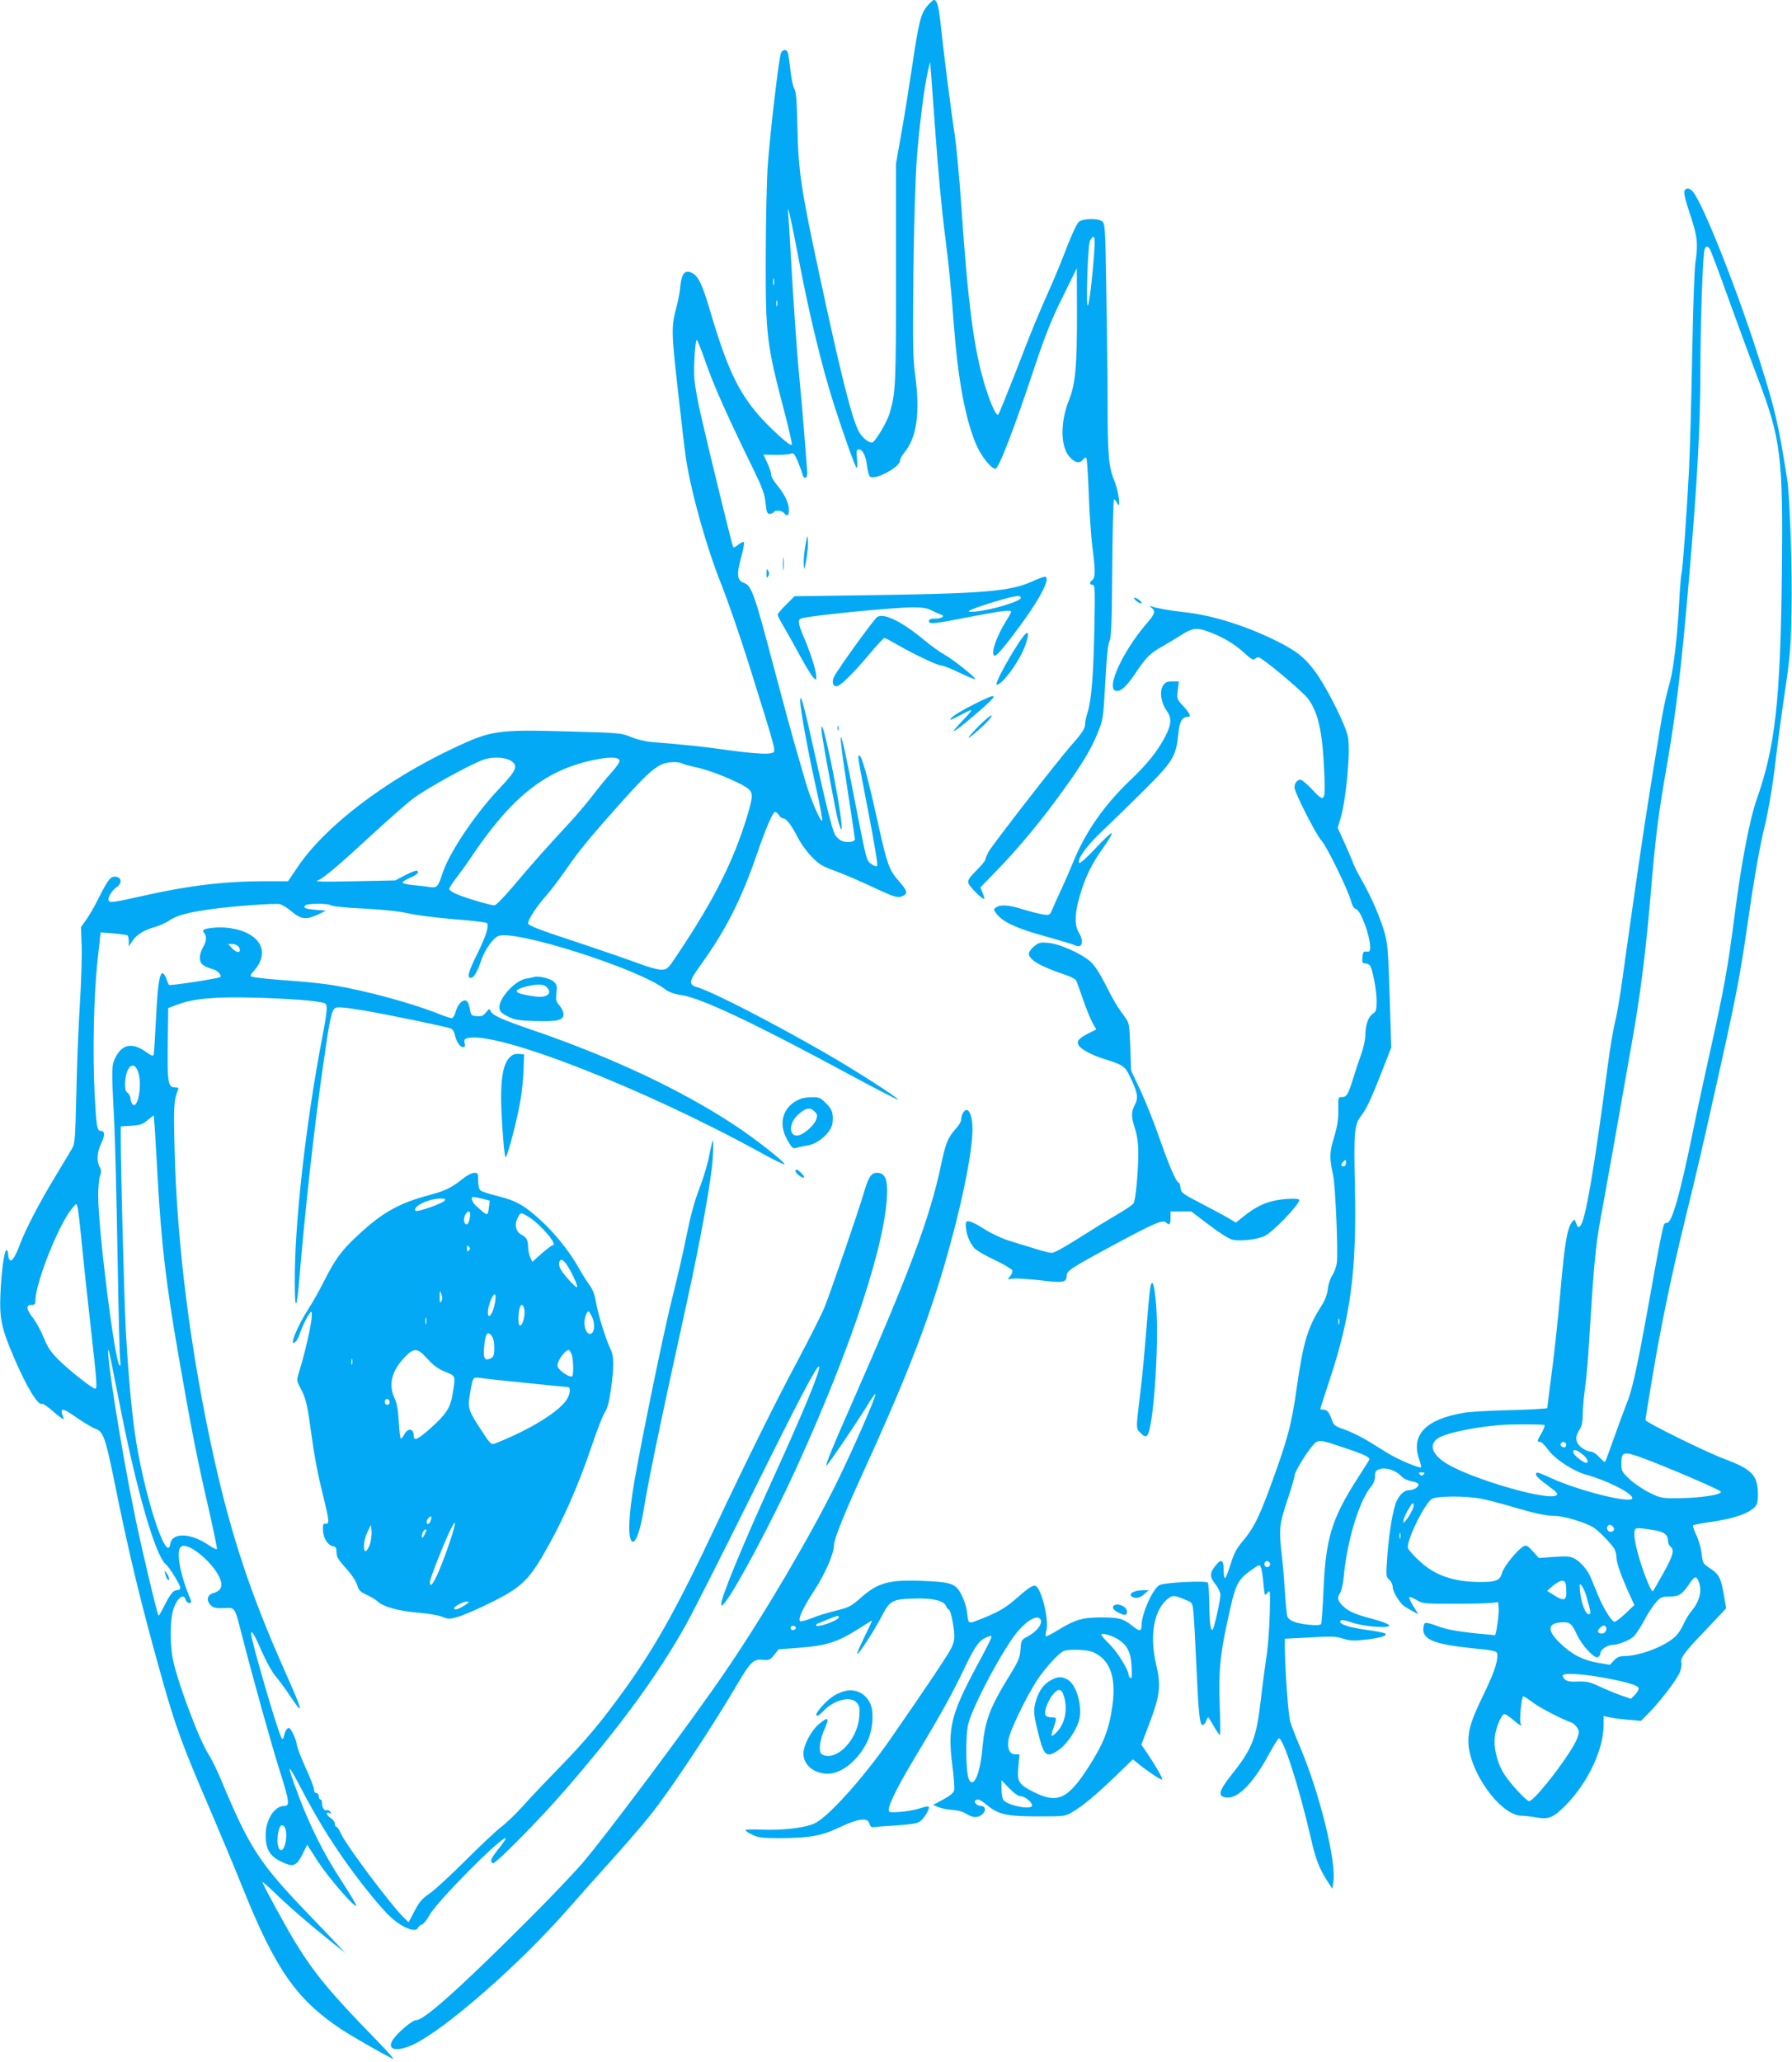 <?xml version="1.0" standalone="no"?>
<!DOCTYPE svg PUBLIC "-//W3C//DTD SVG 20010904//EN"
 "http://www.w3.org/TR/2001/REC-SVG-20010904/DTD/svg10.dtd">
<svg version="1.0" xmlns="http://www.w3.org/2000/svg"
 width="1113pt" height="1280pt" viewBox="0 0 1113 1280"
 preserveAspectRatio="xMidYMid meet">
<g transform="translate(0,1280) scale(0.1,-0.1)"
fill="#03a9f4" stroke="none">
<path d="M5761 12765 c-42 -48 -55 -102 -96 -379 -20 -133 -50 -322 -68 -421
l-32 -180 0 -685 c0 -698 -2 -739 -40 -866 -14 -50 -82 -165 -104 -179 -16
-10 -58 20 -82 58 -44 71 -115 351 -254 1002 -110 512 -126 623 -132 885 -4
173 -8 230 -19 248 -8 13 -19 62 -24 110 -6 48 -12 97 -15 110 -6 27 -31 29
-44 4 -12 -22 -66 -476 -82 -692 -7 -85 -12 -339 -13 -565 -1 -508 4 -544 123
-999 23 -88 40 -167 39 -175 -2 -10 -28 8 -79 54 -224 205 -302 346 -430 780
-46 156 -71 211 -110 230 -43 23 -65 -1 -73 -78 -3 -35 -13 -90 -22 -123 -36
-134 -35 -158 7 -533 22 -196 44 -385 50 -421 34 -217 131 -561 223 -787 35
-89 110 -304 165 -479 184 -589 174 -548 140 -559 -26 -9 -144 1 -314 25 -114
16 -188 24 -437 45 -32 3 -85 16 -119 30 -59 25 -68 26 -399 35 -432 12 -471
6 -705 -105 -419 -197 -792 -481 -963 -732 l-63 -93 -137 0 c-256 0 -476 -26
-760 -90 -193 -43 -208 -45 -217 -30 -9 15 21 65 50 84 35 23 31 60 -6 64 -32
4 -48 -17 -109 -138 -23 -47 -57 -105 -75 -130 l-32 -45 4 -110 c3 -60 -2
-227 -11 -370 -9 -143 -19 -395 -22 -560 -6 -260 -9 -304 -24 -330 -9 -16 -56
-94 -103 -172 -103 -170 -186 -329 -223 -427 -31 -82 -53 -114 -66 -94 -4 7
-8 23 -8 36 0 12 -4 22 -9 22 -14 0 -31 -121 -38 -264 -7 -161 5 -218 83 -401
79 -185 152 -304 176 -289 5 3 39 -21 75 -53 39 -34 64 -50 59 -38 -29 72 -15
72 88 0 43 -30 94 -59 112 -65 44 -15 60 -61 109 -300 95 -473 168 -775 300
-1245 87 -308 125 -413 305 -830 61 -143 148 -350 192 -460 206 -515 337 -704
614 -889 68 -45 241 -144 324 -186 14 -7 -36 50 -111 126 -274 281 -374 401
-491 591 -58 94 -208 368 -208 380 0 4 30 -22 68 -58 89 -87 213 -195 342
-298 l105 -84 -60 64 c-33 35 -112 118 -176 184 -298 311 -359 404 -533 820
-25 61 -61 135 -80 164 -63 98 -206 483 -226 611 -13 85 -13 206 1 269 17 79
69 131 82 81 3 -11 13 -20 22 -20 13 0 15 5 10 18 -66 154 -94 304 -61 331 44
36 218 -113 247 -211 11 -40 -3 -65 -44 -76 -40 -10 -49 -48 -16 -78 17 -15
33 -18 80 -16 70 3 66 10 109 -158 68 -266 184 -683 236 -847 62 -196 65 -223
30 -223 -61 0 -116 -85 -116 -180 0 -88 25 -131 95 -165 75 -37 96 -30 133 44
l30 60 70 -109 c67 -101 223 -281 235 -270 3 3 -37 71 -89 150 -110 167 -201
348 -272 540 -76 203 -72 211 20 35 94 -179 176 -313 282 -462 94 -132 215
-280 270 -331 74 -68 159 -102 172 -68 3 8 13 16 23 19 10 2 32 29 49 60 48
86 436 477 472 477 6 0 -13 -28 -40 -62 -51 -63 -59 -82 -39 -94 14 -8 289
270 450 456 343 396 567 702 744 1015 38 66 218 422 401 790 315 636 419 833
431 822 13 -14 -94 -275 -287 -697 -182 -398 -320 -732 -320 -774 0 -19 2 -18
24 9 69 85 298 516 441 830 350 768 565 1424 565 1726 0 76 -19 109 -63 109
-36 0 -53 -26 -81 -122 -32 -111 -207 -619 -247 -718 -17 -41 -92 -189 -166
-329 -136 -253 -321 -628 -509 -1026 -229 -486 -363 -729 -547 -988 -153 -214
-249 -330 -416 -502 -86 -88 -193 -200 -236 -249 -44 -49 -105 -107 -135 -129
-30 -23 -129 -116 -220 -207 -91 -91 -191 -183 -222 -204 -46 -31 -64 -52 -93
-108 l-37 -70 -25 24 c-75 69 -361 451 -395 525 -10 24 -23 43 -28 43 -6 0
-10 8 -10 19 0 10 -11 26 -25 35 -28 18 -34 42 -9 32 14 -5 15 -4 4 9 -7 8
-17 12 -22 9 -13 -8 -28 15 -28 44 0 12 -4 22 -10 22 -5 0 -10 9 -10 20 0 11
-7 20 -15 20 -9 0 -15 9 -15 23 0 12 -23 72 -51 132 -28 61 -52 125 -55 143
-2 18 -13 51 -25 73 -16 32 -23 38 -34 29 -8 -6 -17 -25 -20 -42 -5 -23 -9
-27 -16 -17 -22 33 -189 606 -189 646 0 31 20 -2 66 -108 27 -62 65 -130 85
-153 19 -22 59 -76 87 -118 92 -137 88 -114 -28 147 -212 476 -331 834 -440
1320 -146 657 -232 1328 -246 1935 -6 250 -4 292 21 353 6 14 2 17 -19 17 -42
0 -47 30 -44 273 l3 220 60 22 c99 37 232 49 485 42 206 -6 379 -19 423 -33
24 -7 22 -38 -12 -217 -101 -526 -172 -1154 -170 -1512 0 -187 12 -181 28 16
38 449 92 936 147 1319 41 291 53 349 76 363 12 8 60 4 180 -16 158 -27 506
-99 540 -112 9 -4 20 -21 23 -38 9 -43 32 -77 51 -77 12 0 15 6 10 25 -5 20
-2 26 19 31 180 45 1087 -309 1811 -706 81 -45 151 -79 156 -78 15 5 -180 159
-307 242 -333 220 -758 420 -1255 591 -199 68 -253 93 -264 121 -5 14 -10 12
-27 -10 -17 -22 -28 -26 -58 -24 -32 3 -36 6 -41 38 -4 20 -10 41 -14 48 -19
31 -61 -2 -77 -62 -5 -20 -16 -36 -24 -36 -8 0 -47 13 -87 29 -167 66 -448
142 -648 175 -52 9 -158 20 -235 26 -162 11 -243 20 -268 27 -16 4 -14 9 12
39 103 117 35 235 -150 263 -60 9 -151 2 -166 -13 -4 -3 -1 -12 5 -18 18 -18
15 -53 -9 -92 -12 -21 -19 -48 -17 -68 3 -33 19 -46 82 -65 29 -8 55 -37 44
-48 -9 -9 -311 -55 -318 -49 -3 3 -10 19 -16 37 -6 17 -15 32 -22 35 -21 7
-33 -73 -43 -283 -6 -115 -12 -216 -15 -223 -3 -10 -16 -4 -47 18 -84 60 -146
50 -189 -33 -25 -49 -26 -65 -10 -372 7 -121 16 -503 22 -850 6 -346 13 -646
17 -665 3 -24 2 -32 -5 -25 -30 30 -132 841 -132 1056 0 47 5 101 11 118 9 26
9 38 -2 58 -20 37 -16 92 10 146 24 49 23 77 -3 77 -23 0 -27 26 -38 224 -13
262 -6 604 17 825 l20 183 79 -6 c44 -4 83 -9 88 -12 4 -3 8 -20 8 -37 l0 -32
21 32 c26 40 74 71 140 88 28 8 68 26 89 40 45 31 107 49 245 69 133 20 415
41 445 33 14 -4 47 -24 74 -47 57 -47 88 -51 161 -17 l50 24 -63 5 c-68 7 -78
11 -67 27 8 14 148 14 161 1 6 -6 97 -15 202 -20 124 -6 221 -17 279 -30 48
-11 176 -27 283 -36 107 -8 199 -19 204 -24 15 -15 -3 -76 -59 -190 -56 -113
-66 -150 -41 -150 19 0 41 37 63 103 22 69 75 144 109 157 105 40 869 -203
1034 -330 24 -19 56 -30 107 -38 124 -20 454 -176 1037 -491 164 -89 301 -159
303 -157 8 8 -277 190 -457 293 -344 197 -694 376 -787 404 -59 17 -56 35 19
139 156 217 252 405 350 690 56 162 98 260 112 260 6 0 17 -9 24 -20 7 -11 18
-20 25 -20 21 0 51 -39 91 -117 39 -74 108 -153 157 -178 15 -8 62 -27 106
-43 43 -16 137 -57 209 -91 135 -63 152 -68 185 -51 29 16 24 31 -31 94 -56
64 -70 102 -120 326 -69 314 -107 450 -123 450 -11 0 -12 2 61 -375 32 -165
55 -304 50 -309 -5 -6 -19 -2 -35 10 -33 24 -29 10 -113 441 -91 472 -105 461
-29 -24 21 -138 39 -256 39 -262 0 -18 -49 -24 -81 -11 -16 7 -36 25 -43 39
-19 38 -56 186 -131 526 -65 293 -84 360 -85 303 0 -45 48 -311 96 -526 25
-111 43 -208 41 -215 -7 -20 -76 141 -106 248 -16 55 -45 156 -65 225 -20 69
-75 271 -122 449 -129 489 -145 535 -194 553 -42 14 -46 54 -16 160 13 49 21
90 16 93 -4 3 -20 -5 -34 -16 -15 -12 -29 -19 -32 -16 -5 5 -141 559 -200 817
-20 85 -38 187 -41 226 -6 76 5 244 15 244 4 0 31 -69 60 -153 49 -139 130
-320 297 -662 51 -105 64 -143 70 -197 6 -57 10 -68 25 -68 10 0 22 5 25 10 9
15 51 12 65 -5 20 -24 30 -17 30 20 0 43 -26 96 -74 154 -20 24 -36 53 -36 64
0 12 -11 45 -24 73 l-24 52 77 -2 c42 0 84 3 94 8 14 7 21 -1 41 -45 12 -30
26 -67 30 -82 9 -36 31 -29 30 9 -4 65 -35 449 -49 589 -16 161 -38 484 -55
790 -6 105 -12 206 -14 225 -11 96 18 -31 69 -300 65 -338 142 -654 216 -885
60 -187 128 -376 139 -389 5 -4 6 19 3 53 -5 52 -3 61 10 61 25 0 45 -39 52
-102 4 -32 12 -62 19 -67 29 -24 186 59 186 99 0 10 11 32 25 48 79 94 101
246 69 485 -14 104 -15 197 -11 627 4 301 12 588 21 710 15 204 47 452 70 552
l13 53 7 -85 c3 -47 13 -177 21 -290 23 -319 44 -542 65 -705 23 -180 35 -296
55 -560 26 -334 70 -573 137 -732 29 -71 94 -153 120 -153 21 0 114 240 247
641 64 191 102 286 171 425 l88 179 1 -255 c1 -354 -9 -464 -50 -565 -54 -135
-53 -287 3 -350 33 -38 64 -45 84 -18 7 10 16 14 21 10 4 -5 11 -102 15 -217
4 -115 14 -263 22 -329 20 -150 20 -195 1 -211 -20 -16 -19 -30 1 -30 15 0 16
-25 11 -277 -6 -292 -18 -437 -42 -515 -8 -26 -15 -56 -15 -68 0 -32 -16 -57
-85 -135 -84 -95 -492 -620 -516 -664 -10 -20 -19 -41 -19 -47 0 -7 -25 -37
-56 -68 -45 -45 -54 -60 -49 -78 6 -22 82 -98 97 -98 4 0 0 16 -8 35 l-15 36
118 122 c126 131 260 292 392 475 121 167 177 259 217 358 36 88 36 91 49 320
8 157 17 238 26 255 11 19 15 112 17 452 2 235 7 427 11 427 4 0 13 -10 19
-22 24 -50 12 63 -13 127 -40 98 -45 156 -46 495 0 173 -4 494 -8 714 -6 376
-8 399 -26 412 -27 20 -118 18 -144 -3 -12 -10 -44 -78 -75 -158 -29 -77 -73
-183 -96 -235 -88 -198 -115 -262 -216 -525 -58 -148 -109 -274 -114 -279 -12
-12 -49 70 -84 185 -67 221 -104 500 -146 1119 -11 162 -29 354 -39 425 -22
138 -73 540 -91 715 -11 97 -21 130 -40 130 -4 0 -22 -16 -39 -35z m1035
-1532 c-12 -166 -31 -321 -40 -330 -12 -11 0 366 13 400 6 15 16 27 22 27 9 0
10 -25 5 -97z m-1989 -200 c-3 -10 -5 -2 -5 17 0 19 2 27 5 18 2 -10 2 -26 0
-35z m20 -130 c-3 -10 -5 -4 -5 12 0 17 2 24 5 18 2 -7 2 -21 0 -30z m-1653
-2826 c46 -31 35 -57 -71 -170 -152 -160 -312 -399 -354 -526 -29 -88 -34 -94
-83 -87 -23 4 -69 9 -103 12 -35 4 -63 10 -63 16 0 5 20 17 44 28 47 20 62 35
46 45 -5 3 -38 -9 -72 -27 l-63 -33 -240 -5 c-227 -5 -267 -3 -237 7 31 11
141 105 317 268 105 97 227 205 272 239 80 60 338 203 432 239 55 21 138 18
175 -6z m674 2 c2 -9 -21 -43 -51 -75 -29 -33 -81 -95 -114 -139 -33 -44 -100
-123 -149 -176 -136 -146 -230 -252 -343 -386 -57 -68 -111 -123 -120 -123
-24 0 -181 46 -235 70 -25 10 -46 25 -46 32 0 6 19 37 43 67 24 31 63 85 87
121 255 381 461 546 760 611 103 22 163 21 168 -2z m391 -19 c10 -5 50 -16 89
-24 79 -16 247 -84 305 -122 46 -30 47 -48 9 -175 -85 -283 -208 -527 -437
-868 -57 -86 -62 -90 -97 -90 -21 -1 -83 16 -140 38 -57 21 -235 83 -395 136
-234 77 -293 100 -293 114 0 24 53 105 112 171 27 30 80 100 119 156 83 121
153 206 346 422 145 161 190 204 248 235 34 18 107 22 134 7z m-2761 -1132 c7
-7 12 -18 12 -25 0 -21 -25 -15 -50 12 l-23 25 24 0 c14 0 30 -5 37 -12z
m-617 -792 c23 -85 -10 -236 -41 -186 -5 8 -10 24 -10 34 0 10 -8 25 -17 32
-14 9 -17 25 -16 63 5 108 60 146 84 57z m118 -646 c23 -407 52 -659 131
-1112 75 -432 114 -633 182 -926 33 -144 58 -265 55 -268 -3 -3 -26 8 -51 25
-110 76 -227 80 -238 9 -21 -142 -172 331 -222 698 -22 157 -44 415 -56 654
-9 189 -30 968 -30 1156 l0 82 65 4 c53 3 71 9 102 35 l38 30 7 -91 c3 -50 11
-183 17 -296z m-474 -380 c9 -96 34 -332 56 -525 42 -375 44 -405 30 -405 -17
0 -164 116 -227 179 -49 49 -68 77 -93 139 -17 42 -47 97 -66 121 -42 53 -46
81 -10 81 21 0 25 5 25 28 0 105 140 461 223 565 31 39 31 40 38 16 4 -13 15
-103 24 -199z m230 -985 c107 -557 229 -983 295 -1035 22 -18 90 -128 90 -147
0 -7 -8 -13 -18 -13 -25 0 -43 -22 -82 -99 -17 -34 -33 -61 -35 -60 -9 9 -108
427 -148 624 -83 401 -185 1046 -162 1024 2 -3 29 -135 60 -294z m1040 -2685
c9 -39 -3 -106 -20 -120 -31 -26 -43 70 -18 136 9 24 31 15 38 -16z"/>
<path d="M1026 3030 c8 -31 24 -50 24 -29 0 8 -7 24 -16 35 -14 18 -15 18 -8
-6z"/>
<path d="M10467 11623 c-13 -12 -7 -42 33 -163 43 -129 47 -175 30 -290 -6
-36 -15 -295 -20 -576 -5 -281 -14 -603 -20 -715 -13 -258 -40 -631 -47 -642
-2 -4 -9 -85 -14 -180 -10 -194 -34 -405 -55 -481 -31 -114 -45 -180 -73 -356
-17 -102 -44 -268 -60 -370 -27 -164 -90 -592 -166 -1139 -14 -101 -34 -218
-45 -260 -11 -42 -31 -164 -45 -271 -84 -640 -138 -958 -170 -989 -12 -13 -16
-11 -25 15 -11 28 -12 28 -26 9 -30 -40 -45 -128 -69 -396 -21 -239 -43 -438
-66 -608 -10 -79 -19 -147 -19 -151 0 -4 -102 -10 -227 -13 -126 -3 -257 -10
-293 -17 -236 -40 -329 -138 -275 -290 8 -24 13 -45 11 -48 -9 -8 -142 48
-202 85 -33 20 -92 56 -132 81 -40 24 -103 55 -140 68 -61 21 -68 26 -80 60
-16 48 -30 64 -53 64 -11 0 -19 2 -19 4 0 3 27 85 59 183 131 395 168 678 156
1204 -7 337 -4 377 40 434 34 45 66 115 129 277 l57 146 -10 319 c-8 268 -13
329 -30 388 -27 97 -81 221 -139 324 -27 47 -53 97 -57 111 -4 14 -28 69 -52
123 l-45 99 16 51 c37 120 66 433 47 518 -17 75 -129 298 -198 394 -68 93
-119 134 -246 197 -190 94 -400 160 -571 178 -96 11 -159 22 -202 35 -18 6
-18 6 -1 -8 26 -22 21 -37 -35 -102 -143 -167 -247 -391 -191 -412 29 -11 66
21 121 102 68 102 94 129 162 167 30 17 82 48 115 69 83 53 106 56 189 25 87
-33 157 -76 219 -133 36 -34 52 -42 60 -34 6 6 16 11 23 11 22 0 274 -211 309
-258 63 -87 89 -204 100 -457 8 -184 3 -190 -74 -107 -32 34 -65 62 -73 62
-21 0 -38 -21 -38 -48 0 -31 137 -299 169 -332 29 -29 165 -306 182 -373 8
-29 19 -47 31 -50 30 -8 88 -166 88 -239 0 -23 -4 -27 -22 -25 -20 2 -23 -3
-26 -35 -3 -32 0 -38 16 -38 11 0 24 -6 30 -12 17 -22 42 -154 42 -221 0 -58
-3 -66 -25 -81 -27 -18 -45 -70 -45 -136 0 -25 -12 -76 -26 -115 -14 -38 -36
-104 -49 -147 -31 -101 -41 -118 -70 -118 -24 0 -24 -2 -23 -77 1 -59 -5 -101
-26 -172 -29 -97 -30 -125 -6 -236 14 -64 32 -481 23 -542 -3 -26 -16 -61 -28
-79 -12 -18 -25 -56 -28 -85 -4 -35 -18 -71 -39 -104 -86 -134 -113 -223 -154
-509 -33 -235 -57 -322 -170 -630 -68 -182 -100 -245 -165 -322 -39 -46 -55
-77 -75 -141 -14 -45 -29 -85 -35 -88 -5 -4 -9 17 -9 49 0 67 -16 73 -54 23
-34 -44 -33 -66 4 -112 16 -21 30 -50 30 -64 0 -32 -36 -197 -47 -214 -13 -21
-21 34 -22 158 -1 66 -5 125 -9 131 -9 14 -271 1 -300 -15 -43 -23 -112 -179
-112 -252 0 -37 -13 -37 -60 1 -54 43 -81 50 -190 50 -117 0 -161 -13 -266
-77 -41 -25 -77 -43 -79 -41 -2 2 0 21 5 43 13 56 -21 212 -56 260 -18 25 -39
14 -129 -65 -70 -62 -116 -88 -233 -134 -70 -27 -67 -29 -76 49 -3 28 -18 75
-34 105 -36 71 -62 80 -248 87 -201 8 -272 -12 -374 -102 -64 -57 -77 -63
-169 -86 -42 -10 -105 -29 -140 -44 -36 -14 -68 -22 -72 -18 -14 14 18 82 89
191 67 103 122 229 122 282 0 34 63 192 161 406 276 603 410 943 524 1329 105
358 175 698 175 849 0 63 -16 116 -36 116 -16 0 -34 -31 -34 -59 0 -12 -15
-38 -34 -58 -49 -56 -62 -86 -91 -223 -69 -330 -197 -670 -560 -1495 -111
-251 -158 -366 -152 -372 5 -4 178 251 252 370 26 43 49 76 52 74 8 -9 -134
-334 -241 -552 -167 -337 -451 -820 -693 -1174 -207 -304 -737 -1013 -888
-1189 -54 -62 -208 -224 -344 -359 -410 -410 -637 -613 -686 -613 -27 0 -128
-88 -150 -130 -30 -57 34 -67 134 -20 195 93 655 494 950 830 75 85 203 229
285 320 82 91 187 212 233 270 127 158 390 555 548 825 76 129 97 148 153 142
39 -4 44 -2 70 30 l28 35 118 9 c184 14 246 34 389 125 37 24 70 44 72 44 3 0
-18 -45 -46 -101 -27 -56 -48 -103 -45 -106 7 -7 106 145 151 232 50 98 66
108 195 112 116 5 191 -12 205 -44 5 -13 13 -23 17 -23 9 0 25 -61 33 -132 5
-45 2 -66 -13 -102 -18 -39 -145 -230 -379 -567 -170 -245 -392 -492 -475
-528 -61 -28 -206 -44 -325 -38 -57 2 -103 1 -103 -3 0 -5 19 -18 43 -29 37
-18 62 -21 168 -21 191 1 257 13 373 67 119 56 176 63 186 23 5 -18 12 -24 26
-22 10 2 74 7 140 11 83 5 129 12 146 23 26 17 66 83 56 93 -3 4 -28 -1 -55
-10 -26 -9 -81 -19 -120 -22 -67 -5 -73 -4 -73 13 1 38 59 153 177 349 158
263 221 378 297 538 65 134 89 167 139 186 26 10 28 9 22 -9 -3 -11 -44 -91
-91 -177 -157 -294 -178 -379 -150 -603 10 -77 16 -151 12 -164 -4 -15 -26
-34 -68 -56 l-63 -34 35 -14 c19 -8 58 -15 85 -17 31 -1 64 -10 85 -23 43 -27
71 -28 101 -4 26 22 20 52 -9 52 -22 0 -46 23 -35 33 13 14 32 6 72 -27 71
-59 123 -71 316 -71 168 0 171 0 217 28 64 37 152 111 274 229 l100 97 35 -28
c55 -45 141 -102 147 -97 5 6 -35 77 -90 159 l-39 57 52 138 c64 169 71 229
40 359 -42 178 -15 336 69 406 32 27 43 27 121 -7 35 -14 36 -17 42 -78 3 -35
11 -175 17 -313 13 -299 21 -377 37 -383 7 -2 17 8 23 22 5 14 11 26 14 26 2
0 18 -25 35 -55 17 -30 34 -55 38 -55 3 0 3 78 -1 172 -9 238 2 340 70 635 30
130 49 163 124 216 53 37 54 37 62 16 5 -12 11 -55 15 -96 3 -40 8 -73 11 -73
3 0 11 8 19 18 12 15 13 -5 9 -148 -3 -91 -12 -208 -21 -260 -8 -52 -24 -170
-34 -261 -28 -240 -53 -304 -183 -467 -81 -102 -87 -135 -28 -140 71 -6 165
91 262 270 29 54 57 98 61 98 28 0 126 -304 197 -613 31 -137 53 -194 103
-272 l32 -49 6 39 c21 128 -85 556 -208 845 -25 58 -52 128 -60 155 -12 45
-32 325 -33 462 l0 51 118 6 c184 10 194 10 248 -7 42 -12 67 -13 135 -5 94
11 137 24 123 38 -5 4 -60 16 -123 24 -111 15 -173 38 -154 57 5 5 33 1 68
-12 75 -26 240 -39 233 -18 -3 8 -46 25 -104 40 -113 30 -153 48 -189 86 -29
32 -31 45 -11 76 8 12 17 54 21 92 21 231 96 478 171 568 15 18 24 41 24 63 0
28 5 36 26 44 37 14 101 -5 134 -40 16 -17 41 -30 68 -35 26 -4 42 -12 42 -21
0 -16 -31 -34 -58 -34 -35 0 -71 -39 -87 -93 -22 -72 -42 -212 -50 -339 -7
-100 -6 -107 14 -124 11 -10 21 -30 21 -45 0 -27 39 -93 69 -117 9 -7 33 -21
53 -32 l37 -20 -31 50 c-17 28 -28 53 -25 56 3 4 23 -4 44 -17 36 -23 46 -24
228 -24 105 0 210 2 235 5 l45 5 3 -35 c4 -31 -15 -170 -23 -170 -2 0 -49 5
-106 10 -135 14 -202 26 -266 52 -29 11 -57 17 -62 13 -6 -3 -11 -21 -11 -40
0 -63 74 -92 295 -115 166 -17 165 -17 165 -49 0 -46 -27 -119 -90 -249 -71
-146 -90 -206 -90 -281 1 -186 200 -463 333 -462 18 0 59 -5 92 -11 75 -13
105 0 182 79 137 140 233 345 233 497 l0 54 38 -8 c20 -5 72 -12 115 -15 l79
-7 57 58 c71 74 166 199 185 245 8 20 12 46 9 57 -7 29 14 60 116 167 47 50
103 109 124 131 l38 41 -15 88 c-18 101 -29 123 -88 162 -41 27 -43 32 -49 88
-4 33 -18 84 -32 114 -14 30 -24 58 -22 62 3 4 44 12 92 19 171 23 277 62 304
112 6 12 9 48 7 83 -6 102 -44 138 -213 201 -110 41 -485 226 -485 239 0 6 18
119 40 251 56 334 120 642 200 969 86 352 108 446 219 945 105 470 128 590
176 921 39 275 77 488 105 599 24 96 55 284 70 425 7 61 30 234 52 385 37 248
41 300 45 530 5 258 -10 705 -27 815 -53 338 -74 429 -167 724 -134 429 -358
995 -420 1063 -17 19 -35 23 -46 11z m151 -366 c6 -7 60 -150 120 -318 60
-167 139 -380 175 -474 149 -390 162 -494 154 -1225 -9 -790 -41 -1075 -156
-1401 -43 -122 -95 -390 -136 -709 -43 -336 -68 -473 -150 -840 -35 -157 -87
-397 -115 -535 -75 -367 -126 -545 -155 -545 -8 0 -16 -4 -19 -9 -8 -12 -38
-165 -101 -521 -67 -369 -99 -516 -133 -595 -13 -33 -46 -121 -72 -195 -27
-74 -51 -143 -56 -154 -6 -16 -10 -14 -40 18 -21 23 -42 36 -58 36 -13 0 -38
12 -55 26 -37 31 -40 65 -11 109 14 22 20 47 20 91 0 33 6 107 14 165 8 57 20
183 25 279 35 560 40 610 91 879 27 146 83 465 186 1049 43 247 79 535 104
837 33 390 47 505 109 860 53 308 87 599 135 1165 49 581 66 891 67 1254 0
283 15 709 25 744 7 25 17 28 32 9z m-2258 -5677 c0 -11 -7 -20 -15 -20 -18 0
-19 12 -3 28 16 16 18 15 18 -8z m-43 -997 c-3 -10 -5 -4 -5 12 0 17 2 24 5
18 2 -7 2 -21 0 -30z m1276 -629 c3 -4 -5 -26 -18 -49 -29 -49 -30 -55 -10
-55 9 0 30 -21 48 -46 41 -59 156 -135 239 -158 132 -37 275 -109 286 -143 13
-43 -325 40 -507 123 -83 38 -91 40 -91 20 0 -8 32 -38 72 -66 63 -47 69 -54
52 -63 -58 -32 -512 99 -674 195 -92 55 -117 115 -65 156 41 32 198 68 375 85
66 7 287 7 293 1z m-1243 -141 c129 -43 163 -60 154 -76 -4 -7 -38 -60 -75
-118 -159 -248 -196 -372 -209 -696 -5 -106 -11 -197 -15 -204 -5 -7 -29 -9
-79 -4 -77 8 -120 25 -130 51 -4 9 -11 81 -16 160 -5 79 -14 183 -20 231 -17
151 -14 182 35 329 25 74 45 143 45 152 0 23 66 133 109 184 39 46 38 46 201
-9z m1376 26 c3 -6 2 -15 -2 -19 -12 -12 -38 5 -30 19 9 14 23 14 32 0z m101
-65 c30 -23 45 -54 24 -54 -17 0 -76 46 -79 63 -5 24 16 21 55 -9z m385 -28
c144 -53 472 -194 476 -205 7 -20 -129 -40 -273 -41 -96 0 -103 1 -175 37 -41
21 -96 59 -122 84 -42 40 -48 50 -48 86 0 85 9 88 142 39z m-1370 -98 c-9 -9
-15 -9 -24 0 -9 9 -7 12 12 12 19 0 21 -3 12 -12z m367 -153 c38 -8 116 -28
173 -45 147 -44 222 -60 278 -60 53 0 185 -40 235 -70 33 -21 102 -91 129
-130 9 -13 16 -40 16 -60 1 -34 28 -111 84 -234 l27 -59 -57 -54 c-31 -30 -62
-52 -68 -50 -19 6 -71 91 -100 163 -16 38 -36 87 -45 109 -20 50 -64 101 -105
122 -24 13 -48 14 -124 9 l-94 -7 -38 42 c-32 35 -40 40 -58 30 -37 -20 -122
-125 -133 -164 -12 -47 -36 -57 -132 -57 -171 0 -288 41 -387 136 -33 31 -62
64 -65 74 -13 40 99 271 147 305 30 20 220 21 317 0z m-429 -43 c0 -20 -50
-102 -62 -102 -10 0 8 46 33 87 23 38 29 40 29 15z m1244 -138 c7 -18 -21 -31
-36 -16 -15 15 -2 43 16 36 8 -3 17 -12 20 -20z m264 -15 c53 -11 72 -28 72
-67 0 -11 7 -25 15 -32 26 -21 17 -56 -44 -165 -33 -59 -62 -109 -65 -112 -9
-9 -53 98 -86 209 -31 105 -38 174 -18 180 13 5 53 0 126 -13z m-1591 -46 c-3
-10 -5 -4 -5 12 0 17 2 24 5 18 2 -7 2 -21 0 -30z m-811 -154 c10 -17 -13 -36
-27 -22 -12 12 -4 33 11 33 5 0 12 -5 16 -11z m2664 -115 c23 -60 7 -124 -48
-189 -14 -16 -35 -53 -48 -81 -12 -28 -37 -64 -56 -79 -72 -61 -220 -115 -315
-115 -24 0 -41 -8 -59 -27 l-25 -27 -72 12 c-96 17 -163 51 -236 121 -89 85
-80 131 23 131 38 0 50 -12 81 -78 30 -65 106 -147 128 -139 9 3 17 15 17 26
0 22 45 51 78 51 33 0 105 29 130 53 12 12 42 57 65 100 22 43 56 93 73 112
29 32 37 35 86 35 58 0 75 12 127 88 27 39 38 40 51 6z m-822 -52 c4 -67 -12
-74 -73 -36 l-46 29 38 33 c21 18 47 31 58 30 17 -3 21 -12 23 -56z m127 -47
c27 -96 28 -105 12 -105 -20 0 -45 67 -53 137 -5 55 -4 57 11 38 9 -11 22 -42
30 -70z m-4645 -124 c0 -11 -51 -35 -102 -49 -23 -6 -38 -7 -38 -1 0 5 1 9 3
9 1 0 29 11 62 25 66 27 75 29 75 16z m1254 -17 c11 -28 -30 -77 -90 -107 -29
-15 -32 -21 -36 -75 -3 -51 -12 -72 -65 -158 -129 -210 -156 -284 -172 -462
-14 -152 -53 -243 -82 -190 -21 39 -24 272 -5 348 31 119 224 479 311 578 63
72 125 102 139 66z m-1521 -49 c1 -5 -6 -11 -15 -13 -11 -2 -18 3 -18 13 0 17
30 18 33 0z m5031 6 c10 -16 -5 -41 -24 -41 -27 0 -33 16 -14 34 17 18 30 20
38 7z m-3036 -73 c63 -38 85 -80 90 -170 3 -59 2 -79 -7 -74 -6 4 -11 12 -11
18 0 31 -68 141 -116 189 -30 29 -54 57 -54 62 0 13 61 -3 98 -25z m-150 -83
c104 -44 145 -152 122 -325 -20 -151 -53 -238 -147 -385 -131 -204 -194 -233
-342 -159 -95 48 -105 63 -96 159 l7 75 -25 0 c-35 0 -51 31 -44 88 5 50 108
264 177 371 47 72 135 169 165 182 34 14 144 10 183 -6z m3149 -155 c150 -26
233 -49 240 -67 3 -8 -6 -27 -21 -41 l-26 -27 -67 23 c-36 13 -96 38 -132 55
-55 26 -76 31 -130 29 -48 -2 -68 1 -82 14 -10 9 -16 21 -13 25 9 15 106 10
231 -11z m-414 -160 c45 -33 178 -102 239 -123 9 -3 24 -17 33 -30 14 -21 14
-30 2 -64 -29 -86 -264 -393 -300 -393 -16 0 -114 105 -153 165 -43 65 -68
162 -60 233 7 60 42 142 60 142 7 0 31 -16 53 -35 41 -35 60 -45 48 -24 -10
15 5 169 16 169 6 0 34 -18 62 -40z m-3183 -580 c26 0 70 -36 70 -57 0 -31
-161 1 -180 37 -5 10 -10 41 -10 69 l0 51 48 -50 c31 -32 57 -50 72 -50z"/>
<path d="M6532 2373 c-47 -23 -79 -66 -98 -131 -18 -61 -16 -85 25 -241 27
-102 48 -113 120 -61 46 33 101 113 121 174 27 84 -12 231 -71 261 -36 19 -56
19 -97 -2z m76 -102 c26 -85 5 -178 -52 -230 -30 -28 -32 -21 -11 39 20 57 19
60 -14 60 -17 0 -33 5 -36 11 -21 33 46 159 83 159 13 0 22 -12 30 -39z"/>
<path d="M5002 9414 c-7 -39 -12 -91 -10 -115 3 -43 3 -42 16 27 7 39 12 91
10 115 -3 43 -3 42 -16 -27z"/>
<path d="M4863 9300 c0 -36 2 -50 4 -32 2 17 2 47 0 65 -2 17 -4 3 -4 -33z"/>
<path d="M4761 9240 c0 -29 1 -32 10 -17 7 11 7 23 0 35 -9 14 -10 11 -10 -18z"/>
<path d="M6407 9189 c-136 -60 -299 -74 -1042 -84 l-430 -6 -52 -52 c-29 -28
-53 -57 -53 -63 0 -6 20 -45 44 -85 24 -41 69 -121 100 -179 32 -58 66 -114
77 -125 19 -19 19 -19 19 4 0 35 -36 150 -76 242 -40 95 -42 115 -11 122 78
19 571 67 689 67 59 0 88 -5 116 -20 20 -10 45 -21 55 -24 30 -9 8 -26 -34
-26 -29 0 -39 -4 -39 -16 0 -20 26 -18 270 30 189 36 240 42 240 28 0 -4 -14
-30 -32 -58 -61 -97 -100 -214 -69 -214 14 0 70 67 167 200 124 170 183 291
142 290 -7 0 -44 -14 -81 -31z m-67 -100 c0 -21 -172 -74 -280 -85 -78 -8 -50
8 85 51 153 47 195 55 195 34z"/>
<path d="M7059 9069 c13 -11 27 -17 30 -13 7 7 -28 34 -43 34 -6 -1 0 -10 13
-21z"/>
<path d="M5448 8970 c-19 -12 -250 -331 -268 -372 -15 -31 -7 -58 15 -58 22 0
97 72 200 194 49 59 93 106 98 106 5 0 39 -18 77 -40 99 -58 251 -130 273
-130 11 0 63 -20 115 -45 52 -25 97 -43 99 -41 8 7 -139 124 -192 153 -27 15
-81 53 -120 86 -140 117 -254 174 -297 147z"/>
<path d="M6323 8803 c-77 -119 -147 -253 -132 -253 36 0 147 154 179 250 32
94 12 95 -47 3z"/>
<path d="M7224 8545 c-23 -35 -14 -105 20 -153 35 -50 33 -87 -8 -166 -47 -89
-108 -166 -213 -266 -169 -161 -284 -328 -362 -522 -16 -40 -47 -111 -69 -158
-22 -47 -47 -102 -56 -124 -16 -38 -16 -38 -60 -32 -24 4 -79 18 -122 31 -86
28 -141 32 -168 12 -17 -12 -16 -15 9 -46 41 -48 128 -87 304 -135 86 -24 166
-48 176 -53 46 -24 60 21 25 79 -27 45 -26 116 5 222 35 122 75 203 146 302
33 47 58 88 54 92 -4 4 -49 -38 -100 -93 -51 -55 -97 -96 -101 -92 -19 18 43
105 140 197 56 52 173 167 262 255 181 180 199 211 213 354 7 73 23 101 58
101 23 0 14 22 -28 67 -40 43 -40 45 -34 98 l7 55 -41 0 c-32 0 -44 -5 -57
-25z"/>
<path d="M6041 8424 c-60 -30 -117 -65 -128 -76 -21 -24 -19 -24 67 21 73 38
72 35 -19 -61 -72 -76 -35 -55 88 50 165 140 163 153 -8 66z"/>
<path d="M6075 8289 c-89 -91 -75 -91 24 -1 35 32 62 63 60 70 -2 7 -40 -24
-84 -69z"/>
<path d="M5202 8280 c0 -14 2 -19 5 -12 2 6 2 18 0 25 -3 6 -5 1 -5 -13z"/>
<path d="M5105 8243 c14 -97 85 -480 99 -532 48 -177 18 69 -44 364 -34 158
-49 215 -56 215 -3 0 -2 -21 1 -47z"/>
<path d="M6422 6925 c-18 -15 -32 -35 -32 -44 0 -38 75 -82 222 -130 38 -13
69 -29 73 -39 4 -9 23 -62 42 -117 19 -55 45 -119 58 -143 l24 -42 -48 -24
c-62 -32 -76 -49 -61 -75 13 -24 82 -61 160 -85 116 -36 128 -45 159 -110 47
-99 52 -129 30 -173 -24 -47 -24 -72 1 -151 14 -45 20 -91 20 -155 -1 -115
-16 -282 -29 -305 -5 -10 -52 -42 -103 -71 -51 -30 -149 -90 -218 -134 -69
-44 -140 -86 -159 -94 -37 -16 -13 -21 -286 63 -49 15 -116 46 -162 75 -77 49
-112 60 -114 37 -5 -51 19 -118 54 -157 12 -13 68 -46 125 -72 56 -27 105 -56
109 -64 3 -9 -3 -25 -13 -37 -19 -21 -19 -21 16 -15 19 3 95 -2 169 -10 144
-18 165 -14 166 28 0 31 30 50 301 196 240 129 297 154 316 135 21 -21 28 -13
28 28 l0 40 65 0 64 0 112 -85 c69 -52 125 -87 147 -91 53 -10 157 3 199 25
53 27 213 195 213 222 0 12 -75 11 -145 -2 -70 -13 -131 -43 -199 -98 l-50
-40 -45 27 c-25 15 -102 56 -171 92 -118 61 -125 67 -128 98 -2 17 -7 32 -12
32 -14 0 -59 104 -120 279 -32 92 -84 222 -116 291 l-59 125 -5 147 c-5 132
-7 149 -28 177 -53 72 -77 112 -127 212 -35 68 -67 117 -91 139 -58 51 -192
111 -261 117 -53 5 -62 3 -91 -22z"/>
<path d="M3315 6735 c-5 -2 -27 -6 -48 -10 -69 -11 -172 -125 -165 -182 2 -22
13 -33 53 -53 42 -21 67 -25 170 -28 137 -4 175 5 175 42 0 13 -11 38 -25 54
-21 25 -24 36 -19 78 5 43 3 52 -17 71 -22 20 -100 38 -124 28z m79 -61 c40
-39 6 -69 -67 -60 -135 18 -153 37 -60 62 66 17 109 17 127 -2z"/>
<path d="M3166 6237 c-50 -50 -64 -174 -46 -432 6 -99 15 -184 19 -188 10 -10
76 241 95 363 9 52 17 136 18 185 l3 90 -32 3 c-24 2 -39 -3 -57 -21z"/>
<path d="M4972 5979 c-109 -43 -143 -150 -81 -257 28 -49 33 -53 57 -47 15 5
46 11 69 15 68 11 149 85 154 141 5 60 -2 82 -40 120 -35 35 -44 39 -87 38
-27 0 -60 -4 -72 -10z m88 -79 c16 -16 18 -24 9 -50 -12 -34 -72 -88 -107 -97
-61 -15 -67 69 -9 124 50 47 77 53 107 23z"/>
<path d="M4405 5628 c-9 -51 -37 -143 -61 -205 -30 -78 -54 -165 -79 -288 -19
-97 -57 -263 -84 -368 -48 -183 -197 -905 -241 -1163 -36 -209 -41 -346 -16
-371 21 -22 54 65 75 202 28 174 106 550 270 1295 85 388 151 756 158 883 3
59 4 107 1 107 -3 0 -13 -42 -23 -92z"/>
<path d="M4940 5532 c0 -13 35 -42 50 -42 9 0 5 9 -10 25 -24 25 -40 32 -40
17z"/>
<path d="M2884 5490 c-88 -68 -114 -80 -224 -110 -169 -45 -273 -101 -400
-214 -128 -114 -171 -168 -244 -312 -31 -62 -75 -140 -98 -175 -74 -115 -126
-245 -84 -209 8 6 20 28 27 48 16 51 56 129 70 138 22 13 -20 -200 -75 -378
-14 -45 -14 -49 8 -90 35 -66 44 -101 66 -263 25 -182 43 -273 81 -427 34
-138 36 -160 12 -156 -15 2 -18 -4 -17 -40 1 -49 30 -95 63 -100 17 -3 21 -10
21 -37 0 -28 11 -47 58 -99 35 -38 63 -80 70 -105 11 -34 20 -43 60 -61 26
-12 56 -30 68 -41 35 -33 128 -59 247 -69 61 -5 131 -16 153 -26 39 -15 46
-15 100 0 33 10 124 49 204 89 176 87 228 133 319 287 120 204 220 427 314
707 30 89 64 174 75 189 14 20 26 63 36 137 21 144 20 209 -3 255 -27 54 -79
220 -90 293 -7 44 -20 76 -41 104 -16 22 -48 72 -69 111 -52 92 -139 202 -225
282 -105 98 -158 128 -269 156 -53 13 -104 29 -112 36 -10 8 -15 30 -15 61 0
45 -2 49 -24 49 -12 0 -41 -13 -62 -30z m113 -131 l45 -12 -5 -39 c-8 -60 -6
-60 -79 6 -28 25 -37 56 -17 56 5 0 31 -5 56 -11z m-237 -13 c-14 -18 -169
-71 -178 -62 -24 25 77 75 152 76 32 0 37 -2 26 -14z m160 -83 c0 -30 -12 -63
-21 -63 -17 0 -22 30 -11 56 13 28 32 32 32 7z m359 -14 c78 -47 190 -179 153
-179 -5 0 -35 -23 -68 -51 l-58 -52 -13 29 c-7 16 -12 43 -13 61 0 45 -9 62
-40 78 -36 19 -47 63 -25 104 18 37 20 37 64 10z m-367 -211 c-9 -9 -12 -7
-12 12 0 19 3 21 12 12 9 -9 9 -15 0 -24z m607 -87 c28 -39 72 -134 65 -141
-7 -6 -84 78 -103 113 -14 26 -10 57 8 57 5 0 19 -13 30 -29z m-778 -228 c-8
-14 -10 -9 -10 27 1 42 1 43 10 18 7 -18 7 -33 0 -45z m327 -37 c-14 -53 -38
-74 -38 -33 0 29 18 86 34 106 17 22 19 -14 4 -73z m188 -11 c8 -31 -7 -97
-24 -103 -8 -2 -12 10 -12 40 0 79 22 117 36 63z m419 -45 c24 -46 18 -110
-11 -110 -18 0 -34 32 -34 70 0 29 15 70 25 70 3 0 11 -13 20 -30z m-1028 -47
c-3 -10 -5 -2 -5 17 0 19 2 27 5 18 2 -10 2 -26 0 -35z m423 -149 c0 -42 -4
-55 -19 -64 -40 -21 -51 -4 -44 68 7 83 20 103 45 72 12 -15 18 -39 18 -76z
m-415 -69 c37 -41 66 -62 110 -80 67 -27 66 -21 44 -150 -13 -76 -42 -118
-141 -206 -77 -67 -98 -76 -98 -41 -1 47 -37 51 -60 6 -7 -13 -16 -24 -20 -24
-4 0 -10 46 -13 103 -4 73 -11 115 -26 147 -40 86 -19 170 64 257 57 59 78 57
140 -12z m895 29 c11 -28 14 -127 4 -137 -9 -8 -55 16 -78 42 -16 18 -17 25
-7 50 14 33 47 71 62 71 5 0 14 -12 19 -26z m-1363 -61 c-3 -10 -5 -4 -5 12 0
17 2 24 5 18 2 -7 2 -21 0 -30z m1088 -118 c132 -14 246 -25 253 -25 16 0 15
-35 -3 -69 -39 -76 -233 -197 -453 -282 -20 -8 -28 -1 -80 79 -84 128 -88 140
-73 230 18 108 16 105 70 98 25 -4 154 -18 286 -31z m-855 -121 c0 -8 -7 -14
-15 -14 -15 0 -21 21 -9 33 10 9 24 -2 24 -19z m255 -733 c-7 -23 -25 -29 -25
-8 0 14 21 39 28 33 2 -3 1 -14 -3 -25z m115 -143 c-67 -195 -120 -300 -120
-238 0 21 95 261 132 333 36 71 30 30 -12 -95z m-492 -3 c-7 -21 -19 -40 -25
-43 -21 -6 -15 68 9 118 l22 45 4 -40 c1 -22 -3 -58 -10 -80z m338 58 c-13
-24 -15 -25 -16 -7 0 11 5 25 12 32 19 19 21 6 4 -25z m274 -418 c0 -8 -64
-45 -77 -45 -23 0 -13 16 20 33 32 16 57 21 57 12z"/>
<path d="M7146 4818 c-3 -13 -10 -79 -16 -148 -26 -320 -33 -396 -51 -544 -24
-200 -24 -192 6 -222 20 -20 29 -23 39 -15 39 32 76 564 57 805 -10 127 -22
170 -35 124z"/>
<path d="M7042 2919 c-30 -11 -24 -33 10 -37 16 -2 36 6 54 22 l29 25 -35 0
c-19 0 -46 -4 -58 -10z"/>
<path d="M6914 2829 c-8 -13 11 -31 48 -46 27 -12 38 -8 38 13 0 34 -69 60
-86 33z"/>
<path d="M5240 2301 c-49 -15 -87 -40 -128 -85 -40 -44 -52 -66 -34 -66 5 0
19 12 33 26 68 73 174 100 212 53 16 -20 18 -35 14 -84 -9 -123 -107 -245
-195 -245 -16 0 -35 7 -42 15 -17 21 -7 89 24 159 29 66 19 72 -40 22 -47 -40
-94 -130 -94 -181 0 -71 66 -125 152 -125 86 0 190 85 245 200 35 73 43 189
16 240 -33 64 -96 91 -163 71z"/>
</g>
</svg>
